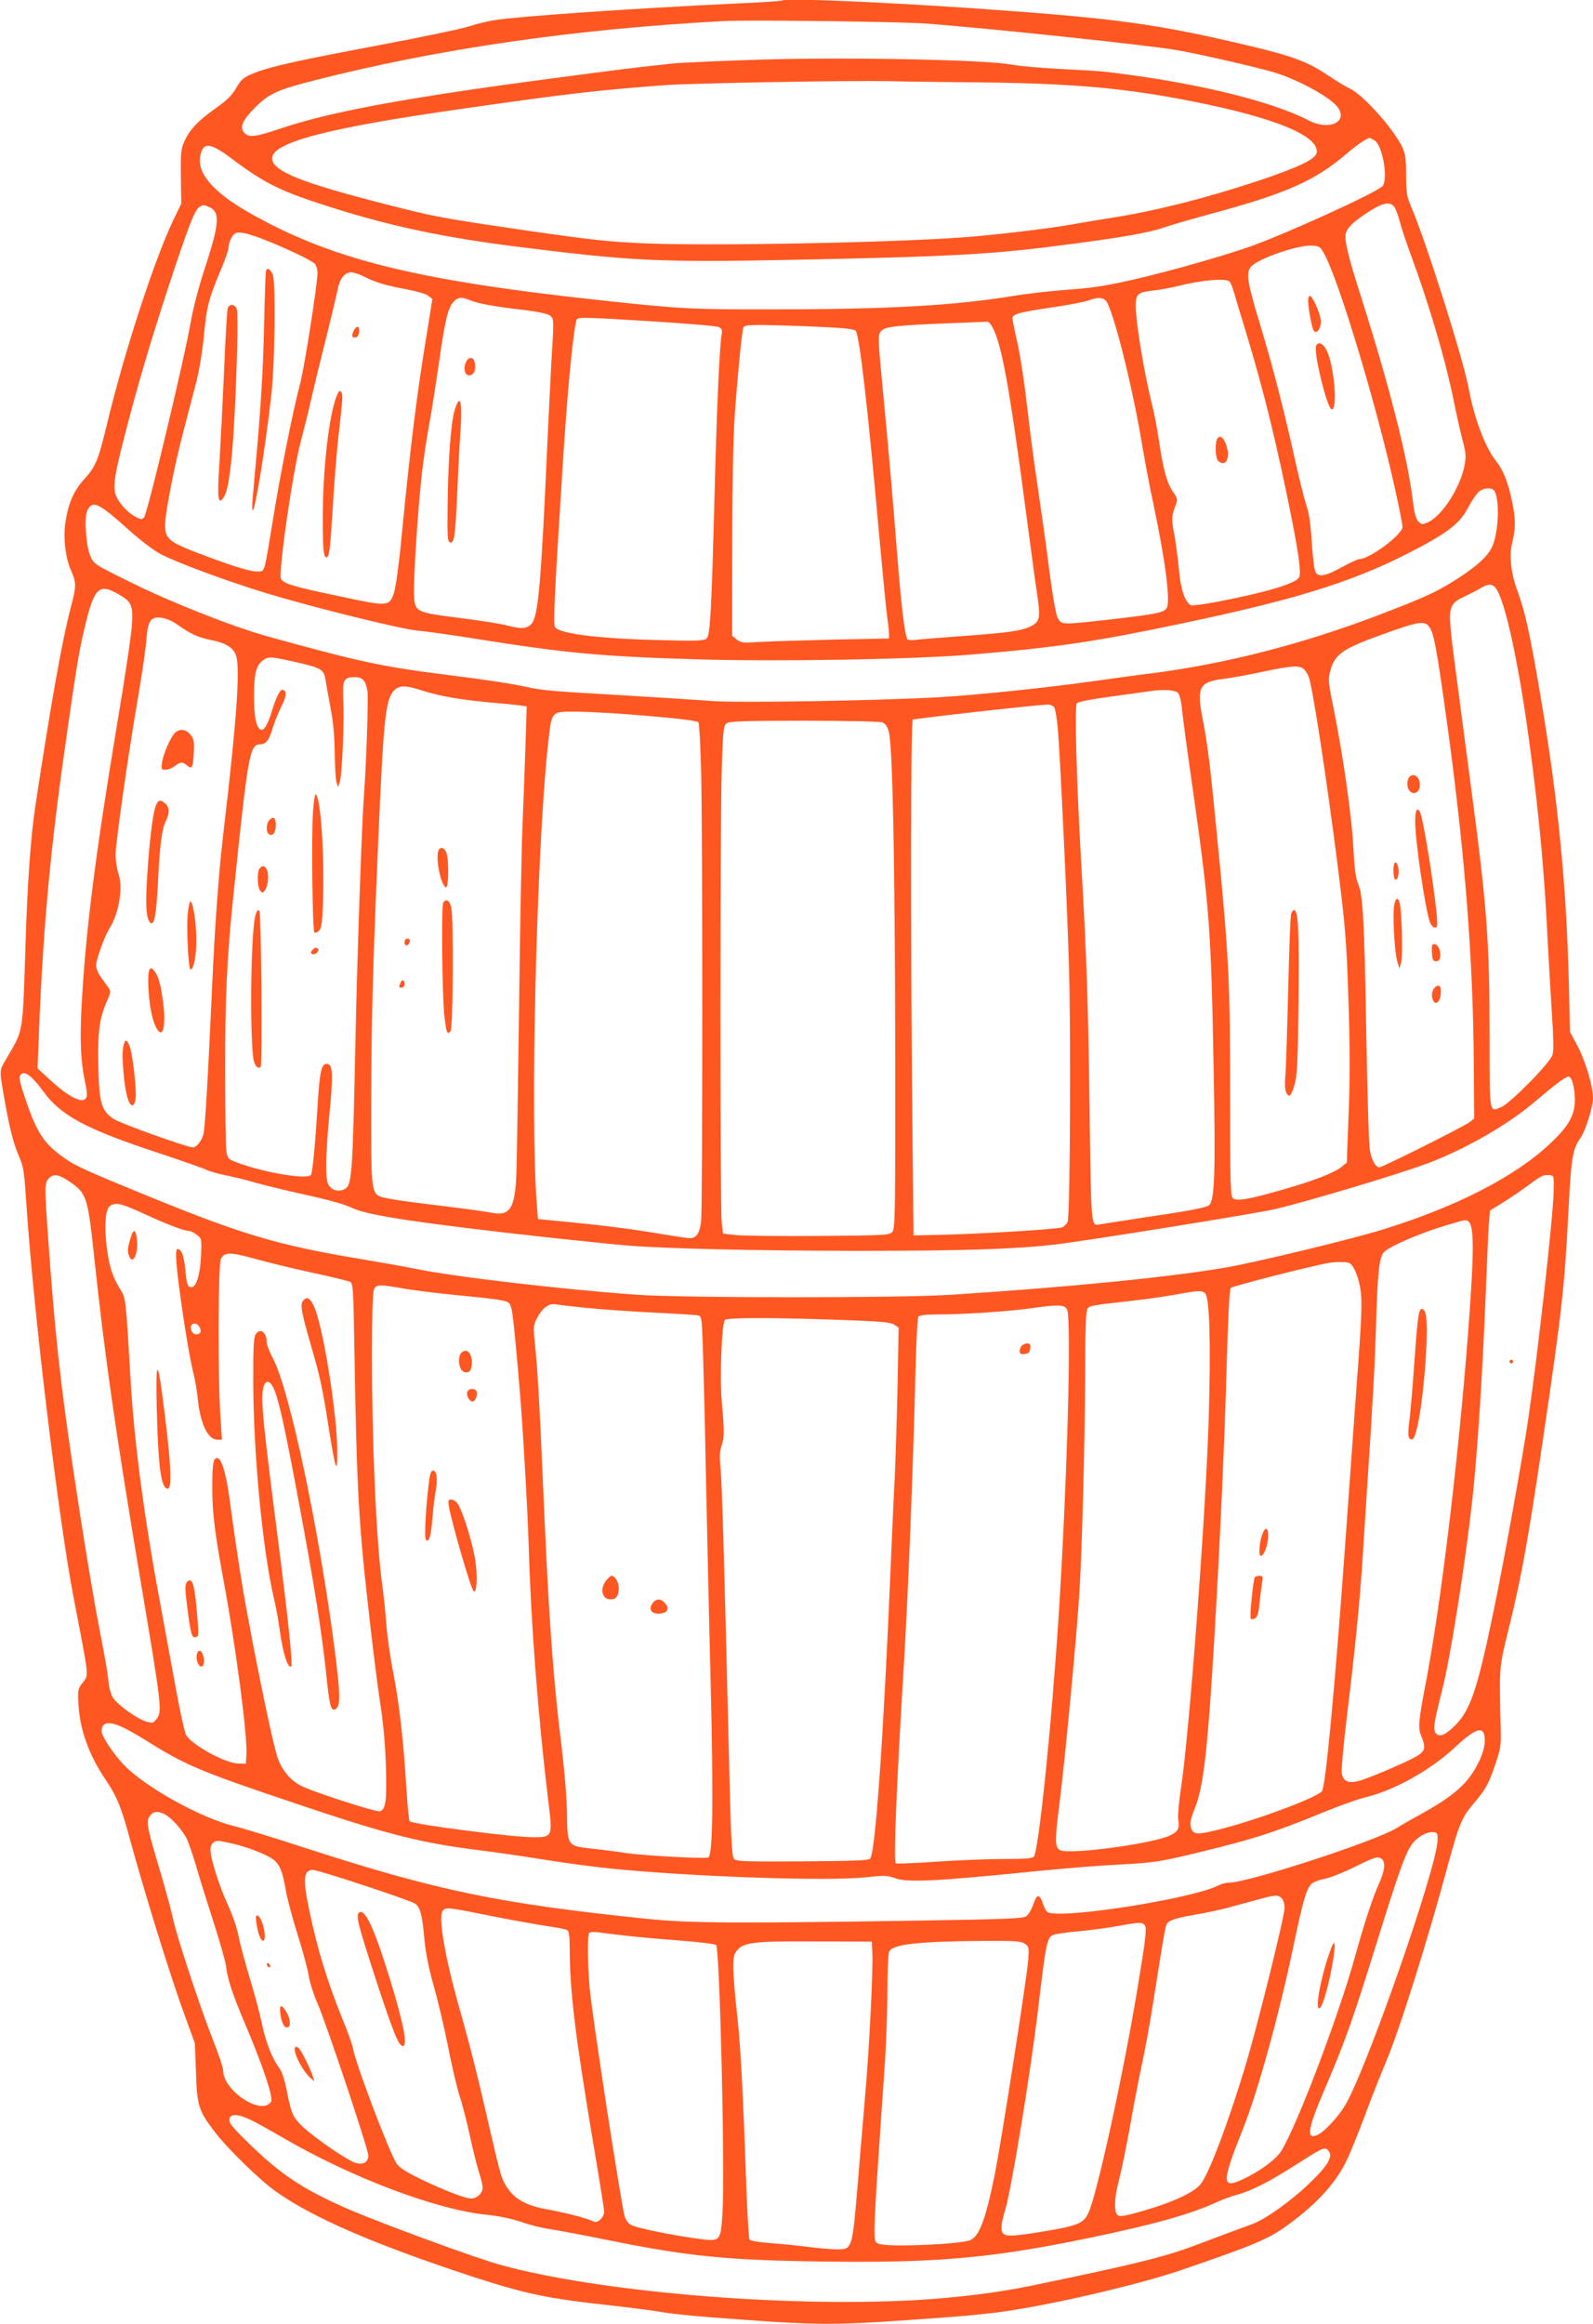 <?xml version="1.0" standalone="no"?>
<!DOCTYPE svg PUBLIC "-//W3C//DTD SVG 20010904//EN"
 "http://www.w3.org/TR/2001/REC-SVG-20010904/DTD/svg10.dtd">
<svg version="1.0" xmlns="http://www.w3.org/2000/svg"
 width="878pt" height="1280pt" viewBox="0 0 878 1280"
 preserveAspectRatio="xMidYMid meet">
<g transform="translate(0,1280) scale(0.1,-0.1)"
fill="#ff5722" stroke="none">
<path d="M4310 12797 c-3 -3 -113 -10 -245 -16 -591 -28 -1207 -71 -1340 -92
-38 -6 -103 -22 -142 -35 -40 -13 -265 -60 -500 -104 -434 -82 -582 -114 -676
-150 -66 -26 -77 -35 -110 -93 -20 -33 -51 -63 -105 -101 -98 -69 -145 -118
-174 -181 -21 -46 -23 -62 -21 -198 l2 -149 -44 -91 c-104 -217 -271 -729
-366 -1126 -48 -199 -62 -232 -127 -303 -57 -63 -87 -135 -102 -239 -12 -81 1
-190 28 -253 34 -76 34 -91 3 -209 -47 -175 -109 -524 -197 -1102 -25 -170
-42 -407 -53 -745 -17 -520 -10 -476 -105 -640 -42 -72 -41 -55 -8 -245 27
-150 48 -229 79 -300 23 -53 27 -82 39 -265 38 -577 175 -1720 260 -2162 88
-455 84 -421 48 -469 -25 -32 -26 -39 -21 -124 8 -135 59 -275 147 -405 64
-94 88 -153 135 -327 85 -311 230 -778 308 -988 l51 -140 6 -160 c6 -186 15
-213 106 -331 68 -89 247 -264 334 -325 204 -145 542 -291 1080 -468 301 -98
417 -122 775 -161 105 -12 225 -27 268 -35 43 -8 165 -21 270 -29 635 -48 652
-48 1307 0 113 8 261 23 330 34 292 44 748 152 970 229 413 142 477 170 590
254 157 117 255 226 314 351 19 39 64 151 101 249 36 98 88 228 114 290 72
167 230 670 345 1097 59 216 74 251 139 327 64 74 82 107 118 213 30 88 33
103 30 205 -8 342 -10 322 47 555 69 279 106 487 186 1030 107 727 118 832
141 1265 15 291 22 335 66 397 27 37 69 171 69 218 0 66 -40 201 -83 284 l-44
82 -6 264 c-13 543 -61 1029 -158 1596 -58 342 -84 458 -128 576 -34 93 -44
190 -26 260 19 76 19 130 -1 225 -21 103 -49 174 -86 220 -62 77 -123 239
-153 403 -31 165 -237 816 -319 1005 -22 52 -26 74 -26 170 0 85 -5 119 -19
150 -45 99 -216 291 -289 326 -26 12 -81 46 -123 74 -110 75 -199 108 -460
169 -489 115 -714 145 -1434 196 -557 39 -1100 62 -1115 47z m795 -127 c327
-24 1219 -118 1380 -146 119 -20 463 -99 545 -125 136 -43 308 -139 344 -191
57 -81 -50 -129 -160 -72 -211 110 -641 213 -1124 269 -30 3 -140 10 -245 15
-104 5 -226 16 -270 24 -141 27 -890 42 -1371 28 -225 -7 -449 -17 -499 -22
-214 -23 -300 -34 -655 -81 -806 -106 -1229 -184 -1507 -278 -136 -46 -172
-50 -197 -22 -27 30 -10 69 63 142 73 72 120 94 311 143 686 176 1442 286
2270 330 137 7 972 -3 1115 -14z m310 -324 c509 -6 793 -32 1165 -106 458 -91
699 -193 676 -285 -9 -34 -110 -81 -333 -155 -288 -95 -565 -164 -798 -200
-71 -11 -166 -27 -210 -35 -115 -22 -456 -63 -630 -74 -419 -29 -1367 -46
-1720 -32 -209 9 -294 18 -655 70 -486 71 -510 76 -785 146 -466 119 -625 183
-625 253 0 87 304 167 1035 271 600 86 756 104 1130 132 149 11 999 26 1230
22 66 -2 300 -5 520 -7z m2163 -321 c43 -30 74 -212 42 -250 -29 -34 -542
-268 -738 -336 -189 -65 -537 -161 -722 -198 -114 -23 -156 -28 -325 -41 -71
-6 -183 -19 -250 -30 -322 -53 -690 -74 -1320 -74 -455 -1 -512 2 -955 50
-1028 111 -1490 227 -1943 486 -190 109 -279 211 -264 304 14 85 53 82 181
-15 165 -124 259 -172 482 -244 355 -116 645 -179 1054 -232 662 -84 809 -91
1555 -76 898 18 1101 30 1530 87 286 37 428 63 508 90 39 14 155 47 257 75
422 114 576 182 754 334 60 51 111 85 126 85 3 0 15 -7 28 -15z m105 -362 c8
-10 23 -47 32 -83 9 -36 38 -123 65 -195 98 -267 186 -565 230 -781 16 -82 40
-185 51 -229 19 -69 20 -88 11 -139 -23 -119 -121 -274 -198 -311 -35 -16 -37
-16 -56 2 -15 15 -23 47 -33 129 -29 231 -129 624 -286 1117 -67 209 -90 305
-82 339 9 35 41 66 123 119 79 52 117 60 143 32z m-6529 -4 c61 -28 55 -93
-29 -349 -32 -98 -62 -215 -75 -290 -31 -184 -238 -1052 -256 -1070 -12 -13
-18 -12 -50 5 -49 26 -102 91 -110 132 -9 48 1 111 47 290 73 286 146 534 249
848 109 330 141 413 167 433 21 15 26 15 57 1z m399 -219 c96 -42 174 -82 183
-94 8 -11 14 -32 14 -47 0 -63 -72 -522 -95 -609 -38 -142 -109 -493 -149
-743 -51 -310 -46 -291 -79 -295 -34 -4 -127 23 -289 84 -209 78 -228 92 -228
173 0 66 54 340 105 531 19 74 48 185 64 245 18 66 36 174 45 268 16 165 27
204 100 377 19 47 36 95 36 108 0 26 17 63 34 75 24 18 100 -4 259 -73z m5745
-37 c82 -149 289 -835 392 -1301 22 -99 40 -191 40 -204 0 -43 -181 -177 -239
-178 -8 0 -51 -20 -97 -45 -90 -50 -127 -56 -144 -25 -6 11 -15 84 -20 163 -6
97 -15 160 -28 198 -11 31 -39 141 -62 245 -63 286 -125 526 -197 764 -70 230
-77 278 -47 312 40 44 256 119 334 115 41 -2 46 -5 68 -44z m-5286 -129 c62
-31 112 -46 236 -69 51 -10 103 -25 114 -35 l21 -17 -31 -194 c-54 -325 -90
-617 -138 -1108 -14 -152 -33 -286 -42 -315 -26 -78 -32 -78 -299 -21 -262 55
-309 70 -324 96 -17 32 67 609 112 770 11 41 36 139 54 219 18 80 56 235 84
345 27 110 55 225 61 256 12 64 39 99 76 99 13 0 48 -12 76 -26z m4766 -26 c5
-7 14 -29 20 -48 5 -19 40 -133 76 -252 95 -315 165 -602 246 -1008 40 -205
52 -297 40 -320 -18 -34 -177 -82 -447 -134 -73 -14 -139 -23 -148 -20 -32 13
-57 84 -67 193 -5 58 -16 140 -23 181 -19 96 -19 115 1 167 16 42 16 44 -9 81
-35 51 -53 115 -77 269 -10 73 -30 176 -44 230 -42 169 -86 438 -86 529 0 65
11 74 97 84 38 4 97 15 133 24 140 35 270 45 288 24z m-4187 -102 c44 -18 124
-33 284 -52 73 -8 139 -21 152 -30 27 -17 27 -16 13 -239 -5 -88 -16 -315 -25
-505 -33 -742 -49 -916 -86 -957 -26 -27 -56 -29 -136 -8 -32 9 -148 27 -258
41 -246 31 -249 32 -253 130 -4 82 23 497 44 673 8 68 25 185 39 260 14 75 38
231 55 346 32 231 49 299 80 333 24 26 45 27 91 8z m3503 -1 c38 -39 145 -459
201 -795 14 -85 43 -238 65 -340 64 -305 91 -520 71 -558 -14 -26 -57 -35
-311 -64 -273 -31 -271 -31 -292 12 -9 21 -27 122 -43 245 -14 116 -44 327
-65 470 -22 143 -48 348 -60 455 -12 107 -34 256 -50 330 -17 74 -30 140 -30
147 0 22 38 33 207 58 92 13 186 31 208 39 53 19 80 19 99 1z m-2499 -115
c187 -12 351 -25 364 -31 21 -9 23 -14 17 -52 -11 -75 -25 -394 -36 -812 -19
-718 -25 -837 -47 -853 -15 -12 -61 -13 -258 -8 -329 8 -544 34 -575 70 -12
15 -6 149 41 886 24 388 54 707 74 798 7 28 -11 28 420 2z m1869 -22 c55 -88
98 -324 196 -1068 22 -168 47 -353 56 -412 20 -130 16 -152 -35 -178 -51 -25
-126 -36 -396 -55 -121 -9 -231 -18 -245 -20 -14 -3 -31 -1 -37 3 -15 9 -35
175 -58 467 -23 289 -42 516 -69 800 -39 407 -40 411 -17 434 22 22 93 30 385
41 105 4 194 8 198 8 4 1 14 -8 22 -20z m-955 -8 c139 -6 197 -12 207 -22 21
-20 68 -431 134 -1173 17 -187 35 -369 40 -405 5 -36 10 -77 10 -91 l0 -26
-304 -6 c-168 -4 -351 -10 -408 -13 -94 -6 -105 -5 -128 14 l-25 20 1 514 c0
301 5 587 13 693 14 202 39 461 47 488 5 15 19 17 112 17 59 -1 194 -5 301
-10z m3729 -907 c30 -57 20 -239 -17 -311 -25 -49 -81 -100 -184 -167 -119
-76 -174 -102 -452 -208 -415 -157 -840 -266 -1247 -317 -90 -11 -239 -32
-333 -45 -235 -33 -617 -73 -820 -85 -351 -20 -1122 -33 -1270 -21 -77 6 -293
20 -480 31 -392 22 -448 27 -532 46 -82 18 -218 39 -458 69 -350 45 -465 70
-972 210 -190 53 -528 186 -752 297 -201 99 -204 101 -223 145 -25 58 -35 216
-16 253 30 56 61 41 230 -111 63 -56 135 -111 175 -132 90 -47 377 -153 583
-215 260 -79 746 -199 835 -206 44 -4 190 -24 325 -46 492 -78 684 -96 1218
-112 445 -13 1199 0 1512 27 466 39 686 72 1155 171 666 140 977 240 1320 425
154 83 213 131 255 210 18 35 44 74 56 86 28 28 79 31 92 6z m4 -530 c52 -60
131 -425 192 -888 50 -378 79 -688 96 -1055 7 -129 18 -316 24 -415 8 -117 10
-192 3 -215 -11 -42 -234 -269 -284 -289 -65 -27 -63 -41 -63 371 0 554 -13
727 -111 1458 -92 697 -97 730 -104 812 -10 112 1 137 72 170 32 15 74 36 93
48 43 25 62 25 82 3z m-7584 -39 c68 -40 76 -60 69 -167 -3 -51 -39 -294 -81
-542 -120 -720 -174 -1144 -196 -1550 -11 -203 -5 -319 21 -436 7 -31 10 -63
6 -72 -16 -42 -95 -4 -206 99 l-64 59 7 180 c20 527 58 967 127 1465 58 419
88 616 109 710 66 298 87 324 208 254z m314 -161 c80 -56 116 -73 189 -88 79
-16 116 -37 136 -76 30 -57 11 -336 -67 -999 -24 -203 -46 -499 -60 -815 -25
-550 -40 -802 -49 -834 -12 -39 -38 -71 -59 -71 -30 0 -399 132 -435 156 -68
44 -81 90 -85 294 -4 189 6 261 48 357 22 49 22 53 6 75 -9 13 -28 38 -41 57
-14 19 -25 47 -25 62 0 36 46 162 76 210 50 80 73 222 47 296 -9 27 -16 74
-16 108 2 74 69 547 124 865 22 129 43 273 46 319 8 104 24 126 85 118 22 -3
58 -18 80 -34z m6901 -10 c30 -35 43 -104 107 -568 95 -699 140 -1274 143
-1858 l2 -288 -25 -20 c-27 -22 -481 -249 -497 -249 -22 0 -44 41 -53 96 -6
33 -14 329 -20 659 -10 613 -18 749 -47 813 -11 26 -18 83 -24 192 -7 164 -57
513 -110 774 -27 130 -29 154 -19 194 24 96 66 127 277 203 201 73 240 81 266
52z m-6234 -202 c134 -31 147 -39 156 -100 3 -20 15 -88 27 -151 15 -79 22
-157 23 -250 1 -74 5 -146 10 -160 l8 -25 9 25 c13 35 26 326 20 450 -5 116 1
130 64 130 43 0 61 -20 69 -78 6 -44 -6 -403 -20 -587 -11 -149 -35 -842 -45
-1295 -17 -807 -19 -841 -65 -862 -33 -15 -69 -3 -85 27 -18 33 -16 155 4 370
24 243 21 295 -14 295 -29 0 -39 -48 -50 -238 -12 -194 -27 -360 -36 -373 -17
-29 -261 12 -409 68 -46 17 -50 22 -57 58 -4 22 -7 220 -7 440 -1 398 10 632
44 960 82 795 91 845 149 845 32 0 51 25 70 93 10 32 31 84 47 116 29 56 31
91 4 91 -13 0 -35 -47 -56 -115 -19 -65 -40 -105 -56 -105 -28 0 -43 64 -43
185 0 126 12 171 51 199 31 21 42 20 188 -13z m5540 -31 c10 -5 26 -27 34 -48
21 -53 97 -549 158 -1026 45 -360 50 -420 61 -752 9 -265 9 -432 1 -629 l-10
-269 -26 -21 c-38 -33 -154 -79 -331 -129 -184 -53 -249 -64 -271 -46 -13 11
-15 82 -15 534 0 673 -5 776 -76 1501 -32 332 -49 474 -76 607 -34 174 -18
203 119 219 43 5 139 23 213 39 147 31 192 35 219 20z m-4848 -125 c94 -30
216 -51 379 -65 69 -6 140 -13 159 -16 l34 -5 -7 -222 c-4 -122 -11 -314 -16
-427 -5 -113 -14 -565 -19 -1005 -6 -440 -12 -854 -15 -921 -7 -189 -35 -233
-133 -215 -49 10 -187 28 -418 56 -71 9 -150 21 -174 27 -77 19 -76 13 -75
538 1 440 8 717 39 1435 28 655 40 765 82 816 31 36 62 37 164 4z m4162 -12
c9 -11 18 -47 22 -93 4 -41 31 -244 61 -450 90 -635 99 -759 113 -1520 11
-583 6 -734 -26 -759 -14 -12 -104 -30 -304 -59 -156 -24 -292 -45 -302 -47
-43 -8 -43 -4 -51 572 -7 620 -17 914 -47 1423 -26 458 -37 859 -24 876 6 8
81 23 195 38 102 14 196 27 210 29 70 11 137 7 153 -10z m-683 -78 c6 -8 16
-65 21 -127 14 -183 48 -896 60 -1273 12 -366 7 -1393 -6 -1433 -4 -13 -19
-28 -33 -33 -27 -10 -446 -36 -677 -41 l-140 -3 -6 585 c-11 1086 -10 2248 2
2256 10 6 669 80 740 83 15 1 32 -6 39 -14z m-2232 -49 c176 -15 267 -27 272
-35 4 -7 10 -121 14 -254 9 -311 9 -2427 0 -2498 -8 -62 -26 -89 -61 -89 -14
0 -75 9 -136 19 -163 28 -329 50 -527 69 l-175 17 -6 80 c-38 465 -2 1951 61
2530 22 196 12 185 168 185 70 -1 246 -11 390 -24z m1285 -35 c17 -7 28 -22
36 -53 21 -80 33 -695 35 -1720 1 -964 0 -1018 -17 -1035 -16 -17 -49 -18
-405 -21 -213 -2 -418 1 -457 5 l-70 8 -7 60 c-10 82 -9 2212 0 2504 7 212 10
235 27 247 15 11 96 14 426 14 225 0 419 -4 432 -9z m-4692 -1954 c15 -12 45
-47 67 -78 97 -134 237 -209 633 -339 129 -43 249 -85 265 -93 16 -8 66 -23
109 -31 44 -9 118 -27 165 -41 47 -13 148 -38 225 -55 184 -41 249 -58 314
-87 92 -40 369 -81 1061 -158 173 -19 371 -39 440 -45 216 -18 695 -29 1270
-30 590 0 872 9 1096 35 184 22 1104 170 1213 195 180 43 656 185 826 247 211
77 453 215 605 345 107 91 169 138 185 138 19 0 35 -62 35 -131 0 -81 -34
-142 -134 -236 -194 -184 -520 -351 -926 -476 -164 -51 -688 -178 -854 -207
-307 -54 -871 -110 -1526 -152 -280 -18 -1466 -18 -1725 0 -402 28 -1005 98
-1225 143 -52 11 -188 35 -302 54 -464 77 -662 137 -1217 365 -331 136 -366
153 -438 207 -96 72 -134 134 -194 312 -29 86 -36 118 -28 128 16 18 30 16 60
-10z m213 -576 c94 -65 100 -83 136 -423 60 -560 118 -961 256 -1783 117 -695
119 -714 85 -756 -17 -21 -21 -22 -57 -11 -51 16 -153 89 -180 129 -14 21 -23
55 -27 101 -4 38 -23 147 -42 243 -36 183 -90 504 -149 899 -72 480 -105 777
-141 1297 -20 283 -20 298 6 324 25 25 54 20 113 -20z m8179 -56 c-3 -138 -83
-860 -139 -1245 -32 -218 -130 -764 -190 -1055 -94 -455 -131 -562 -225 -650
-52 -48 -82 -56 -99 -26 -11 22 -5 59 39 233 45 177 126 688 166 1048 29 268
57 704 75 1165 6 154 13 313 16 353 l6 74 75 46 c41 26 103 68 136 93 72 53
83 59 117 56 25 -2 25 -3 23 -92z m-7780 -116 c134 -62 231 -99 256 -99 10 0
31 -10 46 -22 27 -21 27 -22 23 -117 -5 -101 -26 -171 -52 -171 -22 0 -27 13
-35 100 -8 75 -21 110 -42 110 -14 0 -11 -65 11 -231 26 -194 57 -377 76 -453
9 -33 20 -100 25 -150 15 -133 56 -216 107 -216 l25 0 -9 143 c-14 226 -12
827 4 854 21 37 51 37 188 -1 71 -20 212 -54 314 -76 102 -22 195 -45 206 -49
21 -9 21 -15 28 -413 12 -702 22 -903 72 -1348 24 -223 56 -477 70 -565 17
-109 27 -218 31 -345 5 -190 0 -234 -32 -247 -20 -7 -384 111 -441 143 -57 32
-98 82 -123 149 -21 56 -100 427 -165 780 -33 177 -62 360 -101 650 -19 139
-43 219 -66 223 -23 4 -29 -26 -29 -163 0 -138 14 -253 64 -520 68 -370 131
-853 124 -950 l-3 -50 -41 1 c-71 1 -251 99 -288 156 -8 13 -33 127 -56 253
-23 127 -64 349 -91 495 -84 449 -140 874 -159 1205 -27 463 -26 453 -59 506
-40 65 -58 119 -72 224 -15 118 -9 213 16 231 31 23 60 17 178 -37z m7315 -52
c21 -24 24 -121 13 -322 -40 -689 -152 -1679 -246 -2180 -48 -250 -51 -282
-31 -329 26 -63 21 -82 -26 -110 -58 -34 -270 -124 -323 -137 -55 -14 -82 0
-90 44 -3 17 10 160 29 317 43 348 72 640 86 865 6 94 17 269 25 390 32 482
44 700 50 920 8 269 17 349 42 377 30 33 202 107 358 153 95 28 99 29 113 12z
m-663 -223 c26 -11 55 -80 65 -159 7 -56 4 -142 -10 -342 -11 -148 -45 -614
-75 -1038 -56 -785 -109 -1350 -129 -1372 -34 -37 -359 -158 -558 -208 -117
-30 -144 -31 -158 -6 -15 29 -12 51 15 120 49 120 71 317 110 971 29 494 55
1060 66 1470 8 276 15 419 23 426 9 10 449 122 536 137 41 7 97 7 115 1z
m-5197 -144 c63 -10 193 -26 290 -35 98 -9 201 -21 229 -26 49 -10 53 -13 62
-47 9 -35 27 -217 51 -517 17 -224 39 -612 45 -820 12 -409 53 -927 106 -1368
26 -207 26 -207 -85 -207 -119 1 -660 71 -678 88 -4 4 -12 84 -18 177 -17 272
-39 469 -70 627 -16 81 -34 203 -40 273 -5 69 -16 176 -25 238 -32 247 -55
767 -55 1259 0 188 4 338 10 352 12 32 26 33 178 6z m4405 -25 c24 -23 31
-286 19 -689 -16 -524 -107 -1736 -153 -2036 -11 -74 -18 -152 -15 -172 8 -49
0 -66 -43 -87 -90 -46 -559 -109 -609 -82 -28 15 -29 54 -2 261 31 250 95 922
110 1170 14 228 30 846 31 1195 0 160 3 308 7 330 8 46 -12 40 252 70 80 9
190 25 245 35 127 23 140 23 158 5z m-3413 -79 c80 -8 246 -20 370 -26 124 -6
235 -13 246 -15 21 -5 22 -11 28 -177 3 -95 11 -398 16 -673 6 -275 17 -786
26 -1135 17 -693 13 -997 -13 -1002 -37 -7 -357 11 -453 25 -58 9 -145 20
-194 25 -128 14 -129 15 -131 194 -1 80 -14 235 -28 353 -51 413 -73 726 -107
1525 -15 357 -28 581 -41 701 -10 98 -10 108 9 145 30 59 67 87 107 79 11 -2
85 -11 165 -19z m2651 -8 c26 -48 1 -949 -46 -1688 -39 -602 -110 -1295 -137
-1327 -8 -10 -52 -13 -172 -13 -88 0 -255 -7 -370 -15 -114 -8 -213 -12 -219
-8 -13 8 5 445 43 1063 25 408 53 1116 66 1650 4 164 11 290 16 298 7 8 44 12
118 12 134 0 387 17 505 34 144 21 182 20 196 -6z m-1257 -58 c229 -8 284 -13
304 -26 l25 -16 -6 -322 c-4 -176 -11 -409 -16 -516 -6 -107 -15 -314 -21
-460 -40 -956 -85 -1596 -114 -1628 -10 -10 -95 -13 -374 -15 -311 -2 -363 0
-376 13 -13 13 -18 109 -30 640 -25 1033 -37 1441 -45 1520 -6 54 -4 86 5 114
17 48 17 76 2 246 -11 132 -1 421 17 449 8 14 253 14 629 1z m-3524 -40 c13
-25 5 -40 -20 -40 -19 0 -36 32 -25 50 10 17 34 11 45 -10z m-425 -2204 c28
-12 88 -47 135 -76 210 -132 295 -168 804 -339 515 -174 698 -221 1016 -261
91 -11 262 -36 380 -55 118 -19 285 -41 370 -49 448 -44 1177 -69 1387 -47
104 11 123 11 162 -3 73 -27 217 -20 801 39 135 13 328 29 430 34 219 12 235
15 542 91 235 59 348 97 608 204 74 30 171 65 216 76 163 40 359 150 495 277
122 114 166 121 162 27 -2 -62 -52 -163 -110 -225 -52 -56 -120 -104 -228
-164 -38 -21 -106 -59 -150 -86 -122 -73 -816 -299 -920 -299 -16 0 -42 -6
-56 -14 -145 -75 -879 -190 -946 -148 -7 4 -18 25 -25 47 -19 55 -33 54 -53
-5 -9 -28 -27 -57 -40 -66 -19 -12 -122 -16 -641 -24 -974 -15 -1218 -13
-1444 10 -822 85 -1161 155 -1900 395 -162 53 -333 105 -379 116 -184 45 -489
214 -609 338 -58 61 -122 158 -122 185 0 50 39 58 115 22z m234 -480 c36 -19
95 -85 120 -133 10 -21 33 -88 51 -148 17 -61 60 -198 95 -306 35 -108 66
-218 70 -245 11 -82 34 -152 105 -320 100 -236 158 -409 144 -431 -50 -80
-264 60 -264 172 0 15 -25 90 -56 168 -72 183 -196 559 -219 662 -9 44 -40
157 -67 250 -78 260 -84 290 -64 320 19 28 44 32 85 11z m7014 -147 c-9 -166
-402 -1287 -513 -1462 -39 -62 -107 -135 -142 -153 -72 -37 -64 23 36 255 110
257 152 375 285 803 124 399 159 495 195 542 29 39 81 67 116 64 23 -3 25 -7
23 -49z m-6622 -19 c89 -23 184 -62 212 -88 31 -28 44 -62 61 -157 8 -50 38
-162 66 -250 28 -88 55 -189 61 -225 5 -36 28 -108 51 -160 51 -120 278 -799
278 -832 0 -36 -23 -52 -64 -44 -39 7 -235 141 -300 204 -52 50 -60 68 -85
194 -13 66 -27 108 -44 130 -38 50 -75 148 -96 251 -10 51 -40 161 -66 246
-25 85 -53 188 -61 230 -8 42 -34 118 -59 171 -46 99 -95 253 -95 299 0 32 16
51 43 51 10 0 55 -9 98 -20z m6317 -82 c19 -19 14 -62 -16 -130 -36 -80 -80
-213 -133 -403 -91 -330 -320 -932 -407 -1073 -29 -47 -122 -115 -216 -158
-113 -52 -113 -15 3 275 83 206 201 633 282 1021 50 238 68 301 96 332 9 10
42 23 74 29 32 6 106 36 165 65 111 56 132 62 152 42z m-5613 -143 c141 -46
267 -91 280 -99 31 -20 42 -59 54 -198 8 -80 24 -159 51 -255 22 -76 58 -228
80 -338 21 -110 51 -233 64 -273 14 -41 39 -139 56 -217 17 -79 40 -170 50
-201 11 -31 20 -70 20 -85 0 -30 -31 -59 -63 -59 -32 0 -136 40 -262 99 -89
43 -129 67 -148 92 -35 47 -225 545 -241 634 -4 22 -31 99 -61 170 -81 200
-137 383 -181 595 -36 173 -31 220 22 220 12 0 138 -38 279 -85z m5059 -71 c9
-8 16 -32 16 -53 0 -48 -153 -666 -219 -881 -89 -294 -188 -558 -237 -632 -31
-49 -144 -103 -317 -154 -97 -29 -133 -35 -145 -27 -24 15 -21 99 6 198 12 44
38 170 58 280 19 110 50 272 69 360 19 88 48 248 64 355 56 354 63 395 72 412
11 21 50 33 164 53 50 8 127 25 170 36 44 12 118 32 165 45 102 28 114 28 134
8z m-4351 -99 c122 -24 263 -49 312 -56 50 -7 96 -16 103 -22 8 -6 12 -39 12
-96 0 -235 30 -480 125 -1048 36 -211 65 -394 65 -406 0 -13 -9 -32 -21 -42
-18 -17 -24 -18 -52 -6 -42 18 -151 45 -256 64 -99 19 -163 54 -202 112 -35
51 -39 66 -100 330 -65 285 -109 460 -169 670 -78 277 -116 499 -90 530 18 21
26 20 273 -30z m3596 -49 c13 -15 7 -69 -40 -351 -77 -466 -220 -1121 -269
-1232 -28 -63 -60 -75 -302 -113 -157 -24 -178 -21 -178 33 0 18 9 61 21 97
32 104 137 739 179 1090 44 372 50 404 82 421 10 5 69 14 131 20 61 5 159 18
217 28 131 24 145 24 159 7z m-2834 -61 c72 -8 204 -19 295 -26 91 -7 170 -17
177 -23 20 -20 50 -1258 35 -1479 -11 -156 -10 -155 -139 -138 -127 17 -328
57 -361 74 -17 7 -32 26 -39 49 -18 55 -182 1123 -193 1258 -12 138 -13 294
-2 304 4 4 27 5 52 2 25 -4 104 -13 175 -21z m1333 -90 c5 -89 -16 -517 -39
-780 -11 -126 -28 -336 -39 -465 -33 -397 -31 -390 -120 -390 -25 0 -97 6
-160 14 -63 8 -159 17 -212 21 -54 4 -102 12 -107 19 -4 6 -14 166 -20 356
-16 463 -29 706 -48 880 -26 243 -28 316 -9 345 37 57 82 63 456 61 l295 -1 3
-60z m841 48 c22 -15 23 -20 18 -92 -9 -106 -149 -1007 -186 -1187 -49 -241
-84 -334 -135 -354 -61 -23 -451 -39 -500 -20 -25 9 -26 13 -26 88 0 44 9 207
20 363 10 156 26 387 35 513 9 126 16 319 16 430 0 110 5 208 10 217 21 40
161 55 519 58 177 1 209 -1 229 -16z m-4274 -967 c28 -12 110 -58 184 -101
382 -222 849 -398 1128 -425 60 -6 132 -21 186 -39 48 -17 120 -35 160 -40 40
-6 185 -33 322 -61 434 -88 651 -110 1172 -117 629 -9 934 18 1468 128 364 76
556 129 705 196 36 17 88 36 115 43 75 19 177 70 310 155 161 103 173 109 191
94 37 -31 9 -83 -105 -191 -99 -95 -244 -197 -312 -220 -40 -14 -136 -50 -309
-115 -172 -65 -330 -104 -909 -224 -185 -38 -409 -66 -640 -79 -726 -40 -1743
46 -2281 194 -130 35 -634 220 -825 301 -247 106 -374 187 -541 347 -122 118
-137 137 -128 162 9 23 51 20 109 -8z"/>
<path d="M1466 11308 c-2 -7 -7 -134 -10 -283 -5 -261 -20 -498 -51 -829 -8
-88 -15 -171 -15 -185 0 -122 70 290 107 629 18 173 23 596 7 644 -11 32 -32
45 -38 24z"/>
<path d="M1255 11103 c-3 -10 -13 -166 -20 -348 -8 -181 -20 -412 -26 -513
-13 -195 -7 -229 26 -178 22 33 42 170 54 381 15 249 25 617 17 648 -7 31 -40
37 -51 10z"/>
<path d="M7210 11143 c0 -38 20 -147 30 -163 15 -24 40 7 40 49 0 38 -45 141
-61 141 -5 0 -9 -12 -9 -27z"/>
<path d="M7254 10895 c-15 -39 62 -350 86 -350 34 0 13 241 -27 323 -19 40
-49 54 -59 27z"/>
<path d="M1948 10975 c-13 -28 -6 -40 17 -32 17 7 21 57 5 57 -6 0 -16 -11
-22 -25z"/>
<path d="M1856 10620 c-42 -101 -77 -404 -77 -671 0 -178 4 -219 21 -219 15 0
20 47 35 289 8 134 22 303 30 375 24 212 26 230 16 246 -8 12 -13 8 -25 -20z"/>
<path d="M6712 10388 c-17 -17 -15 -113 3 -128 40 -33 66 12 46 81 -14 45 -33
63 -49 47z"/>
<path d="M2571 10811 c-26 -49 -1 -100 35 -70 21 17 15 83 -8 87 -9 2 -21 -6
-27 -17z"/>
<path d="M2505 10538 c-20 -70 -35 -272 -38 -518 -2 -181 0 -205 14 -208 23
-4 28 30 40 288 5 124 13 272 17 330 12 162 -3 209 -33 108z"/>
<path d="M964 8763 c-25 -25 -65 -118 -71 -164 -5 -36 -4 -39 19 -39 14 0 37
9 51 20 31 24 45 25 69 3 26 -23 32 -11 36 70 3 62 1 76 -18 100 -25 31 -60
35 -86 10z"/>
<path d="M859 8363 c-17 -42 -37 -209 -48 -393 -10 -160 -5 -230 17 -252 22
-22 34 40 43 230 10 202 21 287 45 334 19 37 18 72 -4 91 -26 24 -41 21 -53
-10z"/>
<path d="M1035 7769 c-8 -81 3 -309 15 -309 18 0 33 80 32 168 -1 94 -17 197
-32 207 -4 3 -11 -27 -15 -66z"/>
<path d="M824 7459 c-13 -20 -7 -158 11 -241 14 -67 39 -113 55 -103 16 10 20
73 10 155 -14 108 -26 152 -49 181 -14 18 -19 20 -27 8z"/>
<path d="M686 7058 c-13 -40 -13 -68 -5 -170 10 -116 30 -183 51 -176 7 3 15
22 16 44 4 44 -14 209 -29 266 -10 40 -27 58 -33 36z"/>
<path d="M7761 8508 c-12 -33 2 -72 27 -76 30 -5 47 33 33 71 -13 34 -48 37
-60 5z"/>
<path d="M7800 8276 c0 -111 56 -489 82 -558 11 -28 37 -38 39 -15 7 64 -74
591 -96 627 -16 25 -25 5 -25 -54z"/>
<path d="M7680 8006 c0 -25 4 -48 10 -51 13 -8 24 39 16 70 -10 40 -26 29 -26
-19z"/>
<path d="M7684 7813 c-9 -49 2 -258 17 -308 l12 -40 10 35 c10 36 3 287 -9
328 -9 33 -22 27 -30 -15z"/>
<path d="M7892 7553 c3 -40 6 -48 23 -48 14 0 21 8 23 27 4 33 -13 68 -34 68
-12 0 -14 -10 -12 -47z"/>
<path d="M7898 7345 c-16 -35 6 -86 27 -64 13 14 18 37 16 72 -2 26 -30 21
-43 -8z"/>
<path d="M1725 8327 c-9 -130 -3 -653 8 -663 4 -4 15 0 25 9 14 15 18 43 22
155 9 260 -12 580 -40 597 -4 3 -11 -41 -15 -98z"/>
<path d="M1486 8284 c-21 -20 -21 -73 0 -81 20 -8 34 13 34 54 0 38 -13 49
-34 27z"/>
<path d="M1432 8018 c-16 -16 -15 -100 1 -122 12 -16 14 -16 26 -2 18 22 25
89 12 115 -13 24 -22 26 -39 9z"/>
<path d="M1410 7765 c-26 -66 -35 -619 -14 -793 5 -40 25 -64 41 -48 9 9 3
838 -7 856 -7 12 -11 9 -20 -15z"/>
<path d="M1721 7566 c-9 -10 -9 -16 -1 -21 13 -8 42 14 34 26 -8 13 -20 11
-33 -5z"/>
<path d="M7116 7763 c-4 -15 -11 -201 -16 -413 -5 -212 -12 -422 -15 -467 -5
-55 -3 -88 5 -103 16 -30 29 -15 48 57 12 46 16 141 19 448 4 384 -1 495 -23
502 -6 2 -15 -9 -18 -24z"/>
<path d="M2416 8114 c-16 -43 14 -192 42 -202 15 -5 17 153 2 192 -11 29 -35
34 -44 10z"/>
<path d="M2443 7828 c-11 -18 -6 -531 7 -630 11 -89 14 -98 33 -79 14 14 18
619 4 684 -8 37 -28 49 -44 25z"/>
<path d="M2230 7609 c0 -24 23 -21 28 4 2 10 -3 17 -12 17 -10 0 -16 -9 -16
-21z"/>
<path d="M2206 7384 c-9 -22 -8 -24 9 -24 8 0 15 9 15 20 0 24 -15 27 -24 4z"/>
<path d="M8320 5300 c0 -5 5 -10 10 -10 6 0 10 5 10 10 0 6 -4 10 -10 10 -5 0
-10 -4 -10 -10z"/>
<path d="M722 5988 c-19 -62 -21 -80 -11 -105 21 -57 54 14 43 95 -6 50 -19
54 -32 10z"/>
<path d="M1670 5635 c-17 -20 -8 -68 45 -250 50 -171 63 -232 100 -470 34
-212 44 -238 44 -120 2 202 -79 707 -130 813 -22 44 -38 52 -59 27z"/>
<path d="M1408 5448 c-10 -17 -13 -85 -12 -268 1 -393 52 -919 113 -1181 11
-46 25 -121 31 -166 18 -136 47 -229 66 -211 8 9 -20 280 -72 683 -83 645 -96
773 -85 840 8 52 34 58 56 14 27 -51 59 -192 129 -564 102 -544 142 -795 170
-1071 14 -131 24 -157 51 -134 22 18 19 93 -10 321 -86 664 -249 1434 -340
1605 -19 36 -35 77 -35 90 0 58 -38 83 -62 42z"/>
<path d="M864 5040 c8 -325 24 -440 61 -440 26 0 16 165 -31 520 -27 202 -36
178 -30 -80z"/>
<path d="M1030 4085 c-11 -14 -11 -37 3 -145 19 -147 24 -162 46 -158 18 4 18
10 2 183 -11 116 -26 150 -51 120z"/>
<path d="M1085 3687 c-7 -26 9 -67 24 -67 14 0 20 27 12 56 -9 36 -29 42 -36
11z"/>
<path d="M7827 5583 c-10 -17 -18 -89 -32 -293 -8 -118 -20 -257 -26 -308 -9
-70 -9 -96 0 -105 18 -18 30 3 46 79 37 179 62 550 41 612 -7 22 -21 29 -29
15z"/>
<path d="M6959 4353 c-18 -44 -24 -123 -10 -123 18 0 41 63 41 110 0 46 -16
52 -31 13z"/>
<path d="M6916 4112 c-9 -15 -30 -222 -22 -229 4 -4 15 -2 24 3 12 8 19 30 23
75 3 35 10 85 14 112 7 43 6 47 -13 47 -12 0 -23 -4 -26 -8z"/>
<path d="M2542 5348 c-15 -15 -16 -63 -2 -89 13 -23 46 -25 54 -3 17 45 1 104
-29 104 -6 0 -16 -5 -23 -12z"/>
<path d="M2576 5134 c-8 -20 11 -54 29 -54 16 0 31 43 20 59 -10 16 -42 13
-49 -5z"/>
<path d="M2367 4658 c-20 -149 -30 -329 -19 -340 17 -17 28 22 36 127 4 50 12
116 18 147 11 63 5 108 -16 108 -8 0 -15 -16 -19 -42z"/>
<path d="M2474 4503 c18 -100 120 -450 136 -467 17 -17 23 70 11 159 -12 92
-68 275 -97 320 -9 14 -25 25 -36 25 -18 0 -19 -4 -14 -37z"/>
<path d="M3341 4094 c-37 -46 -23 -104 24 -104 31 0 45 19 45 61 0 35 -20 69
-40 69 -5 0 -18 -12 -29 -26z"/>
<path d="M3596 3968 c-24 -34 -4 -60 42 -56 43 4 54 28 26 59 -23 25 -49 24
-68 -3z"/>
<path d="M5632 5388 c-7 -7 -12 -20 -12 -31 0 -14 6 -18 28 -15 21 2 28 9 30
31 3 21 -1 27 -15 27 -11 0 -24 -5 -31 -12z"/>
<path d="M1413 2208 c8 -56 23 -98 37 -98 25 0 -3 129 -30 138 -10 4 -12 -5
-7 -40z"/>
<path d="M1470 1981 c0 -5 5 -13 10 -16 6 -3 10 -2 10 4 0 5 -4 13 -10 16 -5
3 -10 2 -10 -4z"/>
<path d="M1546 1703 c7 -52 25 -80 44 -68 15 9 7 56 -16 90 -25 39 -36 30 -28
-22z"/>
<path d="M1626 1522 c-13 -22 40 -128 84 -167 l23 -20 -8 25 c-11 40 -66 149
-80 160 -8 7 -16 7 -19 2z"/>
<path d="M7339 2074 c-49 -126 -90 -317 -71 -336 16 -16 59 130 82 281 11 79
7 101 -11 55z"/>
<path d="M1977 2263 c-16 -16 -1 -73 93 -362 96 -292 127 -371 150 -371 28 0
6 118 -71 369 -87 283 -140 396 -172 364z"/>
</g>
</svg>
